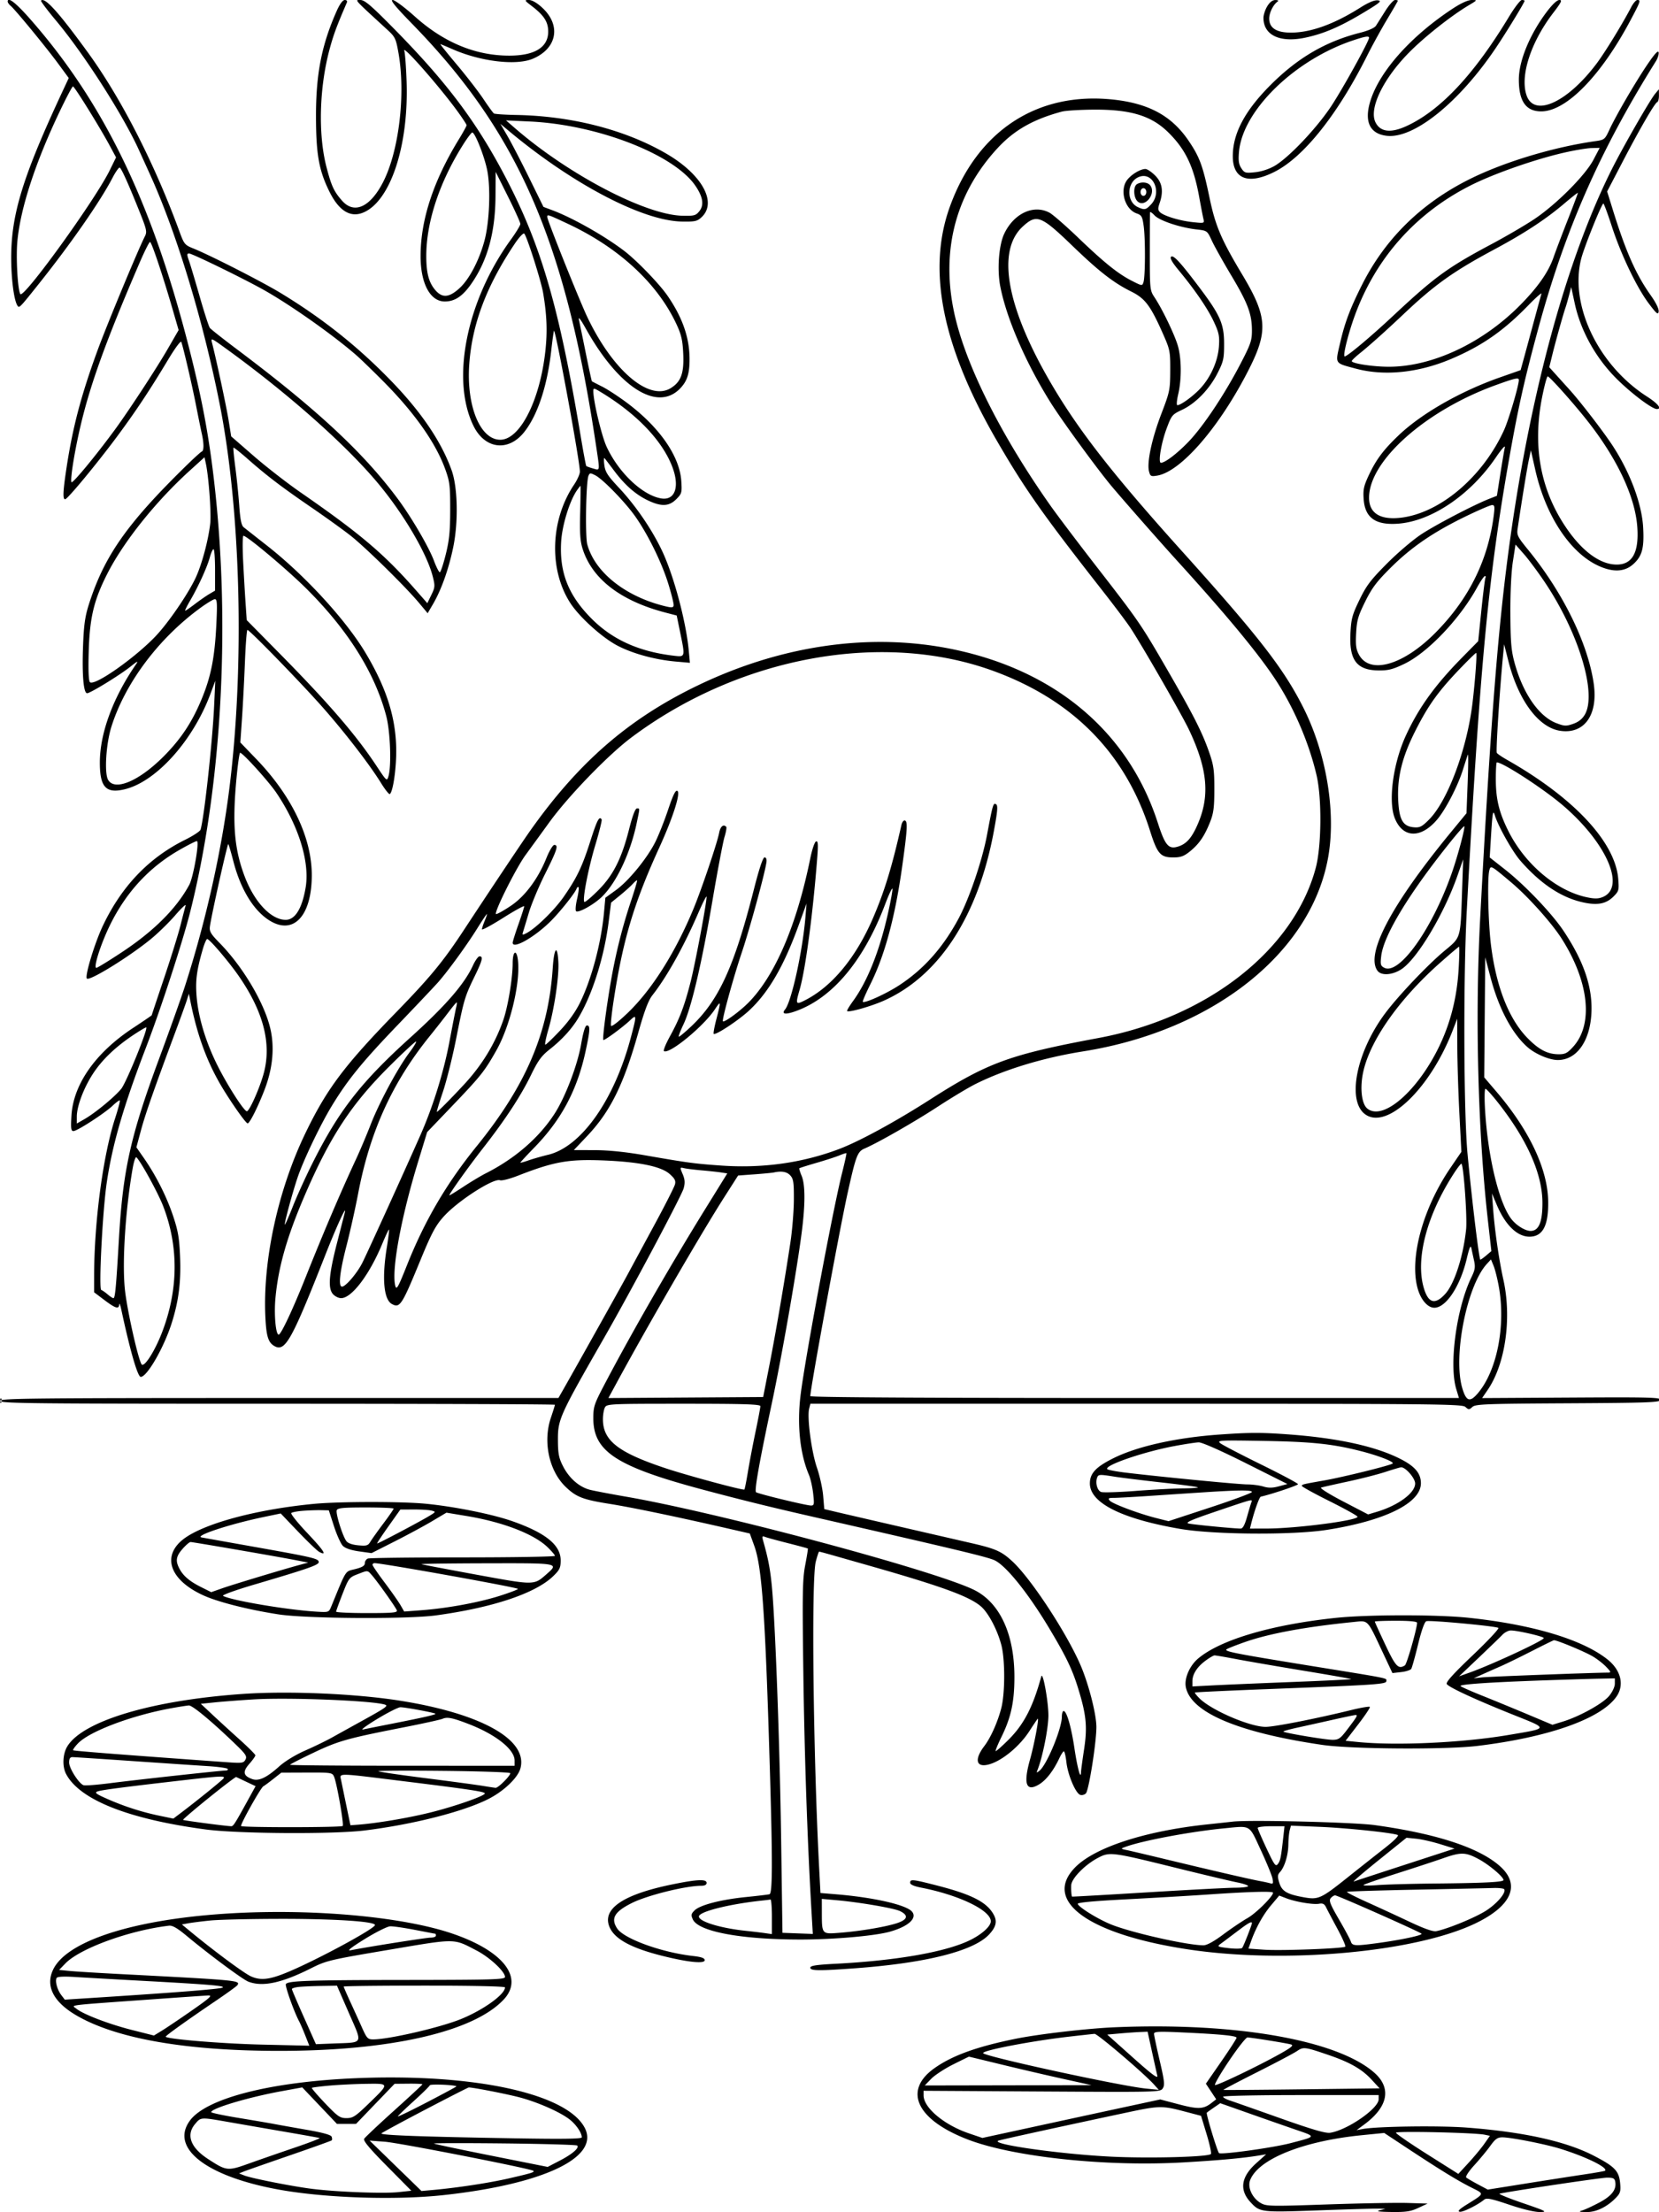 <svg xmlns="http://www.w3.org/2000/svg" viewBox="0 0 864 1152"><path fill-rule="evenodd" d="M4 .804c0 .523.701 1.533 1.557 2.244C7.911 5.001 23.938 24.49 30.244 33.066l5.563 7.566-3.005 6.434c-20.809 44.55-26.94 64.32-26.971 86.969-.015 10.933 1.408 22.116 3.18 24.983.995 1.61.977 1.627 11.067-11.02 16.759-21.008 32.09-43.044 38.434-55.245 1.643-3.161 3.356-5.626 3.807-5.478.887.293 4.683 8.743 10.658 23.725 3.361 8.425 3.644 9.783 2.507 12.005-3.495 6.828-19.946 46.464-24.775 59.69-8.598 23.548-12.945 40.139-16.197 61.805-1.732 11.542-1.884 15.5-.596 15.5 1.229 0 16.756-18.771 27.296-33 9.53-12.866 16.828-23.864 26.312-39.655 3.737-6.221 6.619-10.085 6.907-9.26 1.122 3.203 5.529 22.148 7.542 32.415 1.186 6.05 2.577 12.887 3.092 15.193 1.196 5.361 1.192 9.05-.01 9.474-.519.183-4.457 3.78-8.75 7.994-30.226 29.666-41.92 46.349-49.896 71.18-2.105 6.554-2.725 10.834-3.149 21.756-.591 15.193.23 24.903 2.104 24.903 1.666 0 17.103-9.476 22.636-13.896 3.695-2.952 4.193-3.148 2.782-1.099C58.798 363.411 52 381.901 52 397.094c0 12.835 3.18 16.262 12.92 13.925 16.487-3.955 35.732-25.439 44.807-50.019l2.4-6.5-.606 13c-.882 18.91-5.175 58.122-7.065 64.529-.248.842-3.87 3.222-8.049 5.29-18.903 9.353-33.091 24.191-42.869 44.833-4.252 8.975-9.477 26.243-8.298 27.422 1.402 1.401 21.74-11.13 33.178-20.442 3.805-3.097 9.596-8.744 12.869-12.547 3.274-3.803 5.696-6.053 5.382-5s-1.511 5.662-2.661 10.242c-1.149 4.58-4.995 16.955-8.545 27.5-3.551 10.545-6.457 19.264-6.459 19.376s-4.412 3.11-9.8 6.663c-19.491 12.851-31.055 29.345-31.998 45.638-.385 6.647-.21 7.996 1.037 7.996 1.953 0 16.324-9.316 20.492-13.284 1.779-1.693 3.425-2.885 3.657-2.648.232.238-.863 4.393-2.433 9.235-6.346 19.568-10.915 53.956-10.949 82.415l-.01 8.217 5.341 4.033c5.858 4.423 7.604 4.936 7.766 2.282.059-.962.541.275 1.071 2.75 4.588 21.419 8.513 35 10.114 35 3.3 0 12.066-15.227 16.119-28 3.661-11.535 4.923-21.594 4.363-34.75-.413-9.703-1.057-13.405-3.694-21.25-3.394-10.097-8.902-20.974-15.207-30.026l-3.849-5.526 2.422-8.974c2.258-8.371 6.633-20.865 18.024-51.474 2.558-6.875 5.156-14.075 5.772-16l1.121-3.5.916 4.5c3.736 18.361 9.087 32.467 17.411 45.901 5.234 8.449 11.449 17.103 12.273 17.091 1.06-.015 5.217-8.257 8.72-17.289 4.442-11.45 5.45-22.637 2.948-32.703-3.325-13.378-14.334-31.784-26.316-44-4.542-4.63-5.334-5.974-5.007-8.5.735-5.673 9.147-43.378 9.582-42.943.239.239 1.433 4.29 2.653 9.002 3.674 14.195 10.211 25.102 18.223 30.409 12.719 8.425 22.509-1.521 22.606-22.968.089-19.609-10.268-41.375-28.901-60.734l-8.307-8.631.864-12.567c.475-6.913 1.161-20.106 1.524-29.318.364-9.212.951-16.741 1.304-16.729 1.057.034 25.008 24.549 37.106 37.979 12.008 13.331 26.155 31.522 32.453 41.729 2.114 3.426 4.171 6.027 4.571 5.779 1.697-1.048 3.504-13.704 3.357-23.508-.248-16.483-5.092-31.725-15.811-49.741-10.31-17.33-31.647-40.593-51.532-56.182a3216 3216 0 0 1-12.097-9.514c-1.167-.936-1.787-3.948-2.301-11.173-.387-5.439-1.299-14.39-2.027-19.89s-1.175-10.169-.991-10.376 3.616 2.516 7.625 6.05c9.704 8.554 17.673 14.611 33.291 25.305 7.15 4.896 16.15 11.373 20 14.394 7.706 6.048 28.57 26.533 35.69 35.043l4.531 5.416 2.77-4.727c4.329-7.386 8.191-18.245 10.546-29.648 2.712-13.135 2.35-31.134-.804-39.979-5.263-14.763-15.569-30.076-31.05-46.136-17.523-18.177-36.044-32.934-58.183-46.357-9.674-5.865-36.638-19.615-45.253-23.076-4.525-1.818-4.875-2.243-7.313-8.909C80.54 85.254 63.164 51.274 45.83 27.408 30.531 6.344 23.315-1.648 21.36.307c-.269.269 3.284 5.001 7.896 10.516 14.561 17.415 34.819 49.06 43.134 67.385 1.321 2.91 3.835 8.442 5.587 12.292 13.952 30.665 27.763 76.134 36.448 120 10.996 55.533 13.025 136.158 5.033 200-4.117 32.896-12.325 69.457-23.123 103-1.947 6.05-8.042 23.15-13.543 38-14.781 39.901-18.787 57.862-20.849 93.5-1.481 25.58-1.983 31-2.87 31-.422 0-1.777-.876-3.012-1.947s-2.732-2.11-3.325-2.308c-1.397-.465.661-40.914 2.836-55.755 2.919-19.912 8.73-39.941 20.455-70.49 7.728-20.135 19.006-54.719 22.977-70.456 16.179-64.122 21.02-146.57 12.947-220.497-2.972-27.222-6.874-48.007-14.538-77.451C78.249 103.472 53.244 52.413 15.338 9.503 8.171 1.39 4-1.81 4 .804M175.334 5.75c-7.811 17.569-10.793 32.736-10.767 54.75.023 19.788 1.503 28.135 6.951 39.205 4.972 10.1 10.959 13.802 17.724 10.96 14.124-5.935 23.658-34.804 22.51-68.165-.265-7.7-.801-14.9-1.193-16-1.349-3.792 18.038 18.201 27.572 31.278 2.678 3.674 4.869 7.018 4.869 7.433s-1.794 3.685-3.987 7.268c-13.27 21.681-19.891 41.761-19.978 60.589-.067 14.436 4.942 23.936 12.616 23.928 5.365-.005 9.511-2.872 14.252-9.853 8.15-12.002 12.046-26.468 12.157-45.143l.075-12.5 6.432 12.88c3.538 7.083 6.433 13.486 6.433 14.228s-2.212 4.397-4.914 8.121c-23.099 31.826-31.344 72.828-19.509 97.018 5.953 12.167 18.179 13.662 26.44 3.232 6.987-8.822 11.986-23.911 14.076-42.481.653-5.803 1.302-10.427 1.441-10.275 1.224 1.332 13.466 68.038 13.466 73.375 0 1.266-1.338 4.285-2.974 6.708-12.412 18.391-13.28 44.156-2.076 61.616 4.695 7.317 16.541 18.05 24.569 22.262 7.99 4.192 19.562 7.358 30.383 8.313l7.401.654-.591-6.326c-1.41-15.091-7.722-38.784-13.773-51.696-5.241-11.184-13.808-23.755-22.516-33.041-6.003-6.401-7.206-8.272-7.691-11.959-.316-2.404-.248-3.979.15-3.5s2.694 3.493 5.102 6.698c5.537 7.37 11.145 12.263 17.516 15.283 6.96 3.3 10.919 3.125 14.691-.647 2.863-2.863 3.014-3.402 2.633-9.383-.822-12.919-11.159-27.901-28.009-40.599-4.43-3.338-10.363-7.228-13.185-8.645-2.821-1.417-5.241-2.671-5.377-2.787s-1.562-6.699-3.168-14.63c-1.607-7.93-3.219-15.769-3.582-17.419-.415-1.882.895-.205 3.514 4.5 17.17 30.835 37.395 43.658 49.254 31.227 3.65-3.825 4.87-7.69 4.846-15.34-.035-11.08-3.663-21.506-11.417-32.81-4.279-6.237-16.11-18.485-22.692-23.491-10.254-7.798-26.761-17.137-37.243-21.07l-4.735-1.776-7.437-15.12c-4.09-8.316-9.135-18.045-11.211-21.62l-3.774-6.5 3.946 3.306c33.376 27.959 70.086 47.23 90.613 47.568 6.82.112 7.951-.14 10.235-2.284 8.224-7.72.195-22.229-18.269-33.013-21.342-12.464-49.312-19.68-78.34-20.211-5.889-.107-11.09-.459-11.558-.781s-2.953-3.735-5.522-7.585-8.742-11.837-13.716-17.75c-4.975-5.913-8.865-10.75-8.645-10.75.219 0 2.972 1.138 6.117 2.529 14.732 6.515 33.318 8.753 42.031 5.06 12.636-5.355 14.854-17.399 4.895-26.579-2.752-2.536-5.306-4.01-6.95-4.01-2.465 0-2.38.169 1.634 3.25 6.269 4.811 8.421 8.189 8.421 13.218 0 8.145-6.953 12.474-20.09 12.51-17.653.048-34.23-6.808-49.41-20.435-5.225-4.69-10.4-8.538-11.5-8.551-1.443-.016 1.411 3.475 10.258 12.546 55.163 56.563 79.749 113.052 95.735 219.962 1.979 13.239 2.081 12.525-1.629 11.461-1.725-.495-3.311-1.075-3.526-1.29-.215-.214-1.486-6.963-2.825-14.996-11.153-66.896-20.412-99.07-38.61-134.175-15.259-29.436-30.895-50.338-58.908-78.75C193.232 2.82 189.923 0 187.689 0c-2.985 0-3.725-.817 14.107 15.556 3.97 3.645 4.404 4.551 5.715 11.944 3.854 21.726.213 51.718-8.229 67.782-6.698 12.748-14.912 16.321-21.16 9.205-4.227-4.815-5.526-7.622-8.093-17.487-4.393-16.884-3.773-41.206 1.557-61.125 2.061-7.699 3.64-11.978 9.089-24.625.308-.715-.173-1.25-1.123-1.25-1.06 0-2.588 2.082-4.218 5.75m484.655-2.5c-1.09 1.788-1.983 4.51-1.985 6.05-.012 8.993 8.517 13.078 21.61 10.348 9.627-2.008 18.15-5.646 30.258-12.919 8.859-5.32 9.985-6.276 7.718-6.548-1.779-.215-4.834 1.057-9.266 3.856-13.546 8.555-25.689 12.931-35.939 12.951-7.63.015-11.385-2.405-11.385-7.338 0-3.033 2.119-7.271 4.442-8.885.589-.409.054-.741-1.207-.75-1.491-.01-2.941 1.095-4.246 3.235m61.445 2.5a3608 3608 0 0 1-4.818 7.623c-.737 1.158-3.907 2.563-8.304 3.68-17.993 4.569-32.609 13.127-46.812 27.41-13.195 13.269-19.4 24.969-19.467 36.71-.07 12.061 7.989 15.184 21.605 8.372 15.235-7.622 32.895-29.723 48.334-60.489 2.695-5.371 7.405-13.939 10.464-19.039S728 .577 728 .372c0-.204-.661-.372-1.469-.372s-3.102 2.588-5.097 5.75m35.169-1.282c-21.522 14.136-37.798 32.259-42.761 47.614-3.573 11.054-.604 17.627 8.421 18.644 14.106 1.59 37.722-17.446 56.75-45.746C784.689 16.539 794 1.279 794 .417c0-.229-.645-.417-1.433-.417s-3.809 3.938-6.713 8.75c-18.043 29.898-35.539 48.609-53.095 56.782-8.304 3.866-13.764 3.293-16.354-1.716-3.677-7.111 3.905-22.851 17.695-36.734 8.089-8.143 21.769-18.937 30.9-24.38 4.486-2.675 4.491-2.683 1.453-2.693-1.938-.006-5.523 1.618-9.85 4.459m48.869 1.782c-8.798 11.703-14.477 25.515-14.466 35.182C791.018 52.757 794.708 58 802.668 58c13.01 0 31.095-18.469 46.514-47.5C854.385.703 854.622 0 852.727 0c-.7 0-2.151 1.687-3.225 3.75-4.576 8.787-13.757 23.742-18.123 29.518-15.234 20.158-32.337 27.896-36.331 16.439-3.533-10.134 2.151-27.714 13.929-43.081C813.181 1.141 813.721 0 812.113 0c-1.216 0-3.702 2.34-6.641 6.25M704.5 21.086c-30.439 10.244-57.291 36.485-59.231 57.884-.422 4.653-.157 6.552 1.202 8.627 1.627 2.482 2.109 2.623 7.184 2.099 3.284-.339 7.303-1.649 10.142-3.306 7.471-4.36 22.012-19.721 29.634-31.305C699.476 45.898 713 21.412 713 19.654c0-1.067-2.148-.705-8.5 1.432M858.012 33.5c-6.322 9.315-16.472 26.747-19.889 34.157-2.258 4.898-2.606 5.186-7 5.804-21.914 3.081-47.678 10.844-65.623 19.773-25.335 12.608-44.138 31.086-56.286 55.317-6.104 12.176-8.842 19.463-11.286 30.038-2.58 11.167-3.082 10.341 8.124 13.365 14.881 4.015 32.676 2.202 49.793-5.072 15.964-6.784 27.142-14.551 40.015-27.804 4.048-4.168 7.157-6.903 6.908-6.078s-2.154 7.8-4.235 15.5-4.418 16.307-5.193 19.126l-1.41 5.126-10.715 3.76c-20.637 7.243-40.987 18.881-52.873 30.239-7.894 7.543-11.681 12.611-15.466 20.7-2.658 5.68-3.047 7.504-2.682 12.56.697 9.626 6.168 13.529 17.806 12.702 17.449-1.24 37.735-14.949 51.029-34.487 3.031-4.453 5.016-6.667 4.687-5.226-.314 1.375-1.373 7.604-2.352 13.841l-1.781 11.342-4.041 1.595c-7.972 3.145-27.191 13.158-35.042 18.256-4.476 2.906-12.458 9.677-18.121 15.372-8.571 8.62-10.773 11.526-14.381 18.98-3.775 7.8-4.309 9.785-4.696 17.457-.699 13.868 3.247 19.126 14.47 19.284 5.162.073 7.496-.509 13.485-3.363 12.199-5.813 28.956-23.37 37.974-39.788 1.798-3.274 3.633-5.958 4.078-5.964s.593.337.329.764c-.264.428-1.227 8.057-2.141 16.954l-1.661 16.177-8.173 8.296c-14.176 14.39-22.68 26.139-29.385 40.599-6.814 14.694-9.472 34.702-5.783 43.533 4.236 10.136 13.462 10.375 21.859.564 4.443-5.19 10.77-17.352 13.473-25.899 1.131-3.575 2.3-7.175 2.597-8s.265 5.7-.072 14.5l-.613 16-8.263 10.053c-30.85 37.528-44.463 63.244-38.092 71.957 1.964 2.687 7.797 2.298 12.533-.836 8.21-5.433 22.132-28.71 29.125-48.697l2.967-8.477-.539 15.5c-.919 26.481-.433 24.813-9.418 32.334-8.713 7.294-23.754 23.142-30.526 32.166-15.23 20.294-20.282 45.954-10.409 52.869 11.405 7.989 33.83-13.642 45.471-43.862l2.314-6.007.049 14.603c.027 8.032.515 23.628 1.086 34.658l1.036 20.054-5.69 8.343c-14.491 21.247-21.552 47.428-17.008 63.06 1.678 5.771 5.209 9.782 8.612 9.782 6.087 0 13.463-11.141 16.869-25.48 1.413-5.951 2.04-7.375 2.428-5.52.288 1.375.919 4.3 1.402 6.5.721 3.279.483 4.811-1.319 8.5-7.805 15.975-11.834 45.486-7.965 58.341l1.402 4.659H590.902C482.076 728 422 727.654 422 727.027c0-3.878 15.244-86.834 19.423-105.697 4.309-19.452 5.147-21.658 8.827-23.235 6.93-2.97 25.832-13.776 38.14-21.804 7.089-4.624 15.864-9.899 19.5-11.724 15.157-7.606 35.46-13.777 56.11-17.054 68.37-10.85 119.839-52.089 127.941-102.513 3.724-23.18-1.35-52.872-13.022-76.203-10.186-20.36-23.129-37.081-62.926-81.292-37.48-41.638-55.463-64.845-70.132-90.505-21.917-38.339-26.662-66.633-13.247-78.998 7.23-6.664 9.5-5.792 25.792 9.907 14.053 13.542 21.445 19.293 30.745 23.918 7.274 3.617 10.062 7.353 16.68 22.354 3.48 7.891 3.667 8.859 3.626 18.819-.041 10.023-.253 11.046-4.646 22.516-4.908 12.815-7.583 25.271-6.421 29.9.651 2.595 1.003 2.782 4.246 2.256 12.396-2.012 32.632-25.445 47.778-55.328 10.1-19.926 9.561-27.629-3.453-49.344-10.979-18.32-13.983-25.369-17.031-39.973-3.499-16.754-5.151-21.25-10.947-29.782-8.663-12.753-20.405-19.242-38.566-21.314-39.937-4.555-71.476 15.998-85.807 55.918-11.887 33.112-3.793 72.918 24.838 122.151 14.589 25.086 23.614 37.875 55.048 78 5.817 7.425 12.145 15.842 14.063 18.705 5.75 8.581 26.916 45.378 30.693 53.361 9.804 20.719 10.992 34.726 4.226 49.803-3.067 6.835-5.819 9.795-10.3 11.08-4.645 1.332-6.461-.886-10.192-12.449-15.221-47.171-53.133-79.295-106.676-90.388-42.628-8.831-89.088-2.257-132.854 18.801-36.045 17.342-62.249 40.099-87.612 76.087-4.196 5.953-19.693 29.159-34.393 51.5-10.737 16.319-17.429 24.43-35.323 42.82-26.872 27.615-35.98 39.769-47.131 62.893-14.225 29.5-22.206 66.242-20.787 95.704.487 10.115 1.526 13.336 4.88 15.131 5.478 2.932 8.914-3.275 26.399-47.692 5.837-14.829 11.288-26.663 10.067-21.856-.28 1.1-2.125 8.3-4.101 16-4.205 16.392-4.738 23.424-2.004 26.446 1.022 1.129 2.913 2.054 4.201 2.054 5.517 0 14.736-12.168 21.418-28.27 1.773-4.273 3.364-7.63 3.535-7.458s-.343 4.342-1.143 9.269c-2.613 16.098-1.616 27.236 2.643 29.515 4.184 2.24 5.139.766 14.938-23.056 5.805-14.114 7.939-18.058 12.364-22.85 7.508-8.131 25.758-19.791 29.019-18.54.893.343 5.1-.734 9.349-2.393 18.578-7.255 26.173-8.628 43.967-7.949 18.764.717 30.424 3.061 34.939 7.025 2.739 2.405 3.328 3.536 2.844 5.464-.336 1.337-5.153 10.826-10.706 21.087A30544 30544 0 0 0 326.678 664c-3.497 6.485-26.362 47.357-33.427 59.75l-2.422 4.25H145.415C16.824 728 0 728.174 0 729.5s16.722 1.5 144.5 1.5c79.475 0 144.5.239 144.5.532 0 .292-.947 3.329-2.105 6.75-4.214 12.449-.991 27.599 7.649 35.95 5.496 5.313 9.065 6.702 22.802 8.879 11.451 1.814 33.934 6.486 61.154 12.708l12 2.743 2.338 6.469c4.034 11.165 5.717 35.576 8.166 118.469 1.368 46.273 1.302 62.476-.254 62.915-.687.194-6.202.853-12.255 1.464-13.135 1.327-23.966 4.147-26.797 6.978-1.768 1.768-1.891 2.424-.876 4.653 2.892 6.346 25.074 10.49 56.158 10.49 17.249 0 38.666-1.887 46.52-4.098 9.521-2.68 14.308-7.018 11.492-10.412-2.945-3.548-19.87-7.417-39.596-9.051l-8.104-.672-.639-12.133c-3.144-59.687-4.173-151.168-1.803-160.384.742-2.887 1.535-5.25 1.762-5.25s3.445.865 7.151 1.923c3.705 1.057 11.687 3.33 17.737 5.051 38.612 10.981 53.079 16.225 59.303 21.496 3.9 3.302 8.622 12.226 10.708 20.233 1.974 7.579 1.943 25.128-.058 32.837-1.891 7.285-5.49 15.329-8.813 19.695-5.709 7.503-4.089 11.819 3.47 9.243 6.621-2.256 15.095-9.448 19.918-16.905 2.338-3.615 4.338-6.573 4.446-6.573.696 0-1.877 13.54-4.026 21.184-3.65 12.983-2.052 17.207 4.888 12.918 3.574-2.21 7.354-7.121 10.276-13.352.967-2.062 2.067-3.75 2.444-3.75s.978 2.587 1.336 5.75c.74 6.533 4.732 15.977 7.147 16.903.889.341 2.233-.004 2.986-.766 1.523-1.541 5.461-26.391 5.47-34.509.007-6.706-4.044-22.496-8.291-32.32-7.307-16.901-25.788-45.036-35.443-53.957-5.751-5.313-8.693-6.615-21.714-9.604-29.925-6.87-63.859-14.702-69.658-16.077l-6.611-1.567-.582-6.935c-.319-3.814-1.78-10.408-3.245-14.653-2.817-8.162-5.202-26.138-4.067-30.659l.654-2.606H591.69c156.46 0 169.795.129 171.481 1.655 1.698 1.536 1.959 1.537 3.647.01 1.625-1.471 6.897-1.673 49.736-1.905 41.661-.226 47.957-.456 48.208-1.76.254-1.319-5.329-1.467-46.298-1.23l-46.587.269 2.914-4.269c9.199-13.477 12.603-37.296 8.185-57.27-2.327-10.519-4.527-25.689-5.366-37l-.594-8 2.48 5.889c4.429 10.522 10.663 16.599 17.031 16.607 6.938.009 9.966-5.735 9.752-18.496-.281-16.778-9.793-36.905-26.937-56.998l-6.371-7.466.265-31.268.264-31.268 2.769 10.5c4.25 16.115 11.153 29.142 19.223 36.274 4.085 3.61 11.417 6.726 15.827 6.726 9.738 0 16.709-9.704 17.477-24.327.704-13.427-3.901-27.038-14.531-42.949-6.072-9.089-19.983-23.687-30.363-31.863l-8.068-6.355.701-11.503c.729-11.965 1.036-13.57 1.983-10.396 1.653 5.534 9.11 18.792 13.247 23.553 10.08 11.6 20.611 18.778 31.482 21.461 8.228 2.03 13.031 1.255 17.036-2.75 2.815-2.816 2.954-3.329 2.484-9.189-1.54-19.184-23.126-42.288-57.965-62.042-2.584-1.465-4.96-3.087-5.28-3.604-.523-.846 1.439-31.736 3.146-49.536l.672-7 2.194 8.66c5.195 20.508 15.717 34.705 26.974 36.393 12.565 1.885 19.809-8.216 17.511-24.417-2.98-21.015-15.976-47.544-34.245-69.91-5.44-6.66-5.895-7.588-5.389-11 2.177-14.687 4.921-31.522 5.822-35.726l1.073-5 2.268 10.099c5.35 23.82 17.979 43.082 32.757 49.963 7.545 3.513 13.636 3.307 18.099-.612 4.793-4.208 5.956-8.426 5.337-19.354-.687-12.137-6.609-28.121-15.568-42.015-4.641-7.199-16.924-23.194-22.835-29.735l-8.112-8.98-2.378-2.634 1.688-6.866c1.646-6.697 5.758-21.366 6.829-24.366.295-.825 1.071-3.525 1.725-6l1.189-4.5 1.836 8.5c2.886 13.365 9.989 26.68 19.862 37.232 7.373 7.88 20.121 17.768 22.907 17.768 2.809 0 .56-2.846-5.137-6.5-25.514-16.367-40.497-47.845-34.228-71.912 1.622-6.227 10.623-28.573 11.514-28.582.292-.003 2.252 5.281 4.354 11.744 4.837 14.872 12.97 31.87 19.247 40.23 4.09 5.446 4.916 6.127 5.183 4.272.196-1.371-1.37-4.583-4.134-8.479-7.706-10.864-13.01-22.838-19.781-44.666l-2.915-9.394 7.869-15.106c9.114-17.497 16.922-30.962 18.231-31.44.502-.184.898-1.759.88-3.5l-.034-3.167-1.927 2.313c-2.775 3.328-16.901 27.958-22.763 39.687-23.075 46.169-41.816 114.334-52.653 191.5-6.307 44.912-10.14 93.209-15.716 198-2.73 51.322-1.2 111.402 4.012 157.5l1.809 16-2.597 2.214c-1.429 1.218-2.842 2.23-3.141 2.25-.642.043-4.309-30.199-6.665-54.964-2.031-21.35-2.249-92.231-.39-127 6.629-123.987 10.945-170.889 21.165-230 5.219-30.186 8.479-44.985 16.084-73 13.922-51.292 32.064-92.521 61.177-139.031 1.005-1.607 1.667-3.719 1.471-4.695-.247-1.228-2.029.689-5.787 6.226M31.024 58.189c-12.615 26.48-20.329 50.116-21.968 67.312-.8 8.397.139 25.387 1.527 27.634 1.645 2.661 38.974-48.995 46.539-64.401l3.323-6.765-3.359-6.235C51.95 66.201 38.786 45 38.002 45c-.382 0-3.523 5.935-6.978 13.189M553 58.121c-14.828 3.987-24.778 9.631-33.406 18.951-22.8 24.627-30.317 55.89-21.653 90.055 6.668 26.292 24.519 61.252 49.059 96.073 3.575 5.073 14.546 19.591 24.381 32.262 21.731 27.999 22.872 29.664 36.627 53.463 13.496 23.348 18.043 32.298 21.637 42.588 2.433 6.965 2.788 9.458 2.777 19.487-.01 9.545-.393 12.461-2.254 17.157-2.882 7.273-5.727 11.4-10.511 15.25-3.099 2.494-4.772 3.093-8.645 3.093-6.663 0-8.281-1.855-12.072-13.834-12.746-40.282-40.061-68.138-81.685-83.303-57.868-21.082-132.363-7.357-188.504 34.731-12.047 9.032-32.858 30.562-42.751 44.229a4815 4815 0 0 1-12.324 16.96C268.668 452.117 256.783 476 258.391 476c.678 0 4.111-1.928 7.629-4.285 7.404-4.961 14.2-14.082 18.56-24.913 1.506-3.741 3.341-6.802 4.079-6.802 2.308 0 1.523 2.488-4.725 14.969-3.336 6.665-7.169 15.811-8.517 20.325a1341 1341 0 0 1-3.029 10.042c-.515 1.638-.325 1.704 1.767.611 4.984-2.603 14.73-12.143 19.546-19.133 6.895-10.006 9.443-15.361 13.83-29.064 3.476-10.858 4.598-12.982 5.809-11 .253.413-1.228 6.375-3.29 13.25-3.739 12.468-6.836 28.547-5.715 29.668.325.325 3.551-2.369 7.169-5.987 7.881-7.881 12.245-16.545 16.198-32.156 1.693-6.685 3.146-10.525 3.982-10.525 1.607 0 1.617-.564-.137 7.778-3.293 15.653-10.644 31.123-18.23 38.366-4.15 3.961-11.858 8.258-13.26 7.391-.482-.298-.276-3.118.459-6.28.734-3.156 1.081-5.967.772-6.247-.309-.279-.766.064-1.015.763-.863 2.417-9.141 12.746-13.948 17.403C277.831 488.402 267 494.425 267 490.92c0-.594 1.35-4.905 3-9.58s3-8.902 3-9.393-4.95 2.232-11 6.053-11 6.494-11 5.941.652-2.566 1.449-4.473 1.293-3.468 1.103-3.468-2.465 3.401-5.056 7.558c-5.423 8.702-15.185 22.122-20.325 27.942-1.942 2.2-11.4 12.196-21.016 22.214-18.453 19.223-26.041 28.532-34.276 42.055-5.955 9.778-14.73 28.092-17.839 37.231-2.681 7.881-7.116 24.257-6.686 24.687.17.17 2.039-4.077 4.153-9.439 2.114-5.361 6.657-15.373 10.095-22.248 13.85-27.694 25.333-42.431 51.405-65.975 18.112-16.354 27.866-27.606 32.285-37.237 1.208-2.633 2.761-4.788 3.452-4.788 2.018 0 1.498 2.098-2.611 10.548-5.087 10.459-5.527 11.948-9.592 32.452-1.909 9.625-5.032 22.112-6.94 27.75S227.316 579 227.54 579c.477 0 6.847-6.418 13.991-14.094 9.49-10.199 16.369-21.496 20.642-33.902 2.389-6.937 4.818-21.709 4.823-29.337.005-7.055 2.311-7.533 2.843-.589.927 12.11-4.397 33.64-11.369 45.974-6.21 10.988-8.05 13.283-23.99 29.927l-12.02 12.552-4.729 15.484c-8.936 29.261-13.967 56.716-11.846 64.646.607 2.271 1.462.748 6.04-10.758 9.25-23.247 20.567-42.559 36.381-62.083 25.709-31.739 37.311-58.96 39.562-92.82.714-10.738 2.467-12.414 2.935-2.807.366 7.5-2.162 24.367-5.249 35.024-1.24 4.281-1.929 7.783-1.531 7.783.397 0 3.817-3.275 7.6-7.278 4.508-4.771 8.133-9.851 10.522-14.75 6.03-12.36 10.975-31.039 12.435-46.972l.687-7.5 5.531-4c6.575-4.755 16.087-16.355 20.402-24.88 1.704-3.366 4.718-10.942 6.699-16.836 2.668-7.94 3.934-10.509 4.888-9.918 1.778 1.102-2.352 14.004-9.486 29.63-13.267 29.062-18.939 48.158-23.815 80.18-.936 6.148-1.512 11.745-1.281 12.44.249.747 3.751-1.919 8.575-6.528 12.662-12.097 25.025-31.666 34.487-54.588 4.2-10.174 12.306-34.208 13.269-39.339.617-3.291 2.181-4.611 3.684-3.108.304.304-.097 2.666-.89 5.25-.794 2.583-3.625 17.522-6.291 33.197-5.551 32.637-10.975 55.793-15.094 64.442-1.568 3.292-2.669 6.167-2.447 6.389s3.193-2.236 6.603-5.463c14.266-13.504 22.264-30.982 32.429-70.868 2.858-11.213 4.782-17 5.652-17 .831 0 1.191.924.975 2.5-.788 5.752-8.636 34.48-12.839 47-4.416 13.153-10.454 35.176-9.822 35.822.736.752 8.968-5.286 13.456-9.869 13.792-14.086 24.995-40.288 32.024-74.902.961-4.73 2.289-8.639 3.018-8.882 1.038-.346 1.164 1.37.622 8.448-2.226 29.064-6.127 58.291-9.183 68.815-2.207 7.597-2.041 7.918 2.817 5.448 14.102-7.168 26.567-22.249 35.442-42.88 5.952-13.836 9.885-26.724 14.747-48.321.357-1.588 1.165-2.641 1.848-2.409 1.503.51 1.257 4.672-1.406 23.73-3.698 26.469-9.046 46.334-16.526 61.386-2.429 4.887-4.237 9.066-4.017 9.285.931.932 12.135-4.147 18.922-8.578 12.748-8.322 22.732-19.508 30.86-34.578 5.6-10.382 12.364-30.197 14.891-43.624 3.05-16.206 3.279-16.98 4.76-16.048 1.007.635.754 3.583-1.223 14.229-8.15 43.894-28.399 75.074-57.123 87.961-6.663 2.99-18.399 6.327-19.252 5.474-.227-.227 1.162-2.572 3.086-5.21 7.512-10.303 13.803-26.102 18.203-45.723 1.452-6.473 2.488-12.224 2.302-12.781s-1.843 2.975-3.685 7.847c-11.189 29.615-27.475 49.092-46.779 55.947-5.33 1.893-7.472 1.53-5.437-.922 3.334-4.017 9.135-30.359 10.608-48.165l.578-7-4.371 12c-7.615 20.901-15.547 34.46-25.609 43.776-5.595 5.18-17.472 12.988-18.378 12.082-.255-.256.377-3.703 1.405-7.661 2.453-9.442 2.389-9.895-.728-5.179-5.883 8.899-23.761 23.593-26.584 21.849-.462-.286.937-3.748 3.108-7.693 5.024-9.13 7.516-15.68 10.717-28.174 2.42-9.45 8.408-41.265 8.374-44.5-.009-.825-1.967 3-4.351 8.5-7.588 17.503-16.309 33.133-23.84 42.73-2.123 2.704-4.127 7.986-7.291 19.211-7.738 27.454-14.626 41.384-26.826 54.251l-6.825 7.198 10.866.03c7.091.019 16.062.934 25.825 2.635 22.868 3.984 25.972 4.402 39.959 5.393 21.573 1.527 42.231-1.347 61.317-8.531 10.586-3.985 29.277-14.145 47.58-25.865 30.009-19.216 41.484-23.403 87.757-32.031 56.611-10.554 101.635-45.803 113.071-88.521 3.026-11.305 3.252-36.228.438-48.292-4.126-17.687-12.422-36.627-22.617-51.641-9.214-13.568-25.28-32.883-49.545-59.567-9.036-9.936-27.949-31.431-34.342-39.029-7.482-8.892-26.246-34.605-32.089-43.971-12.924-20.718-22.866-43.669-26.116-60.292-1.721-8.8-.786-21.47 2.026-27.446 5.013-10.657 15.399-15.474 23.648-10.97 1.72.939 8.47 6.83 15 13.09 13.655 13.091 20.733 18.757 28.059 22.464 5.136 2.598 5.194 2.604 5.843.559.942-2.966 1.016-22.391.112-29.079-.686-5.076-1.074-5.781-3.683-6.69-6.22-2.169-9.021-12.245-4.871-17.521 2.28-2.899 6.858-5.615 9.462-5.615.908 0 3.18 1.53 5.05 3.4 3.739 3.739 4.45 8.29 2.272 14.537-.896 2.571-.845 3.507.25 4.557 2.061 1.976 10.327 4.479 17.142 5.191 5.988.626 6.028.613 5.46-1.777-.315-1.324-1.305-6.458-2.2-11.408-2.876-15.905-7.174-24.832-16.225-33.703-8.738-8.565-19.58-11.839-38.759-11.707-7.172.05-14.615.514-16.54 1.031m-284.667 8.734c27.896 24.144 67.84 45.027 86.999 45.482 6.163.147 7.029-.08 8.844-2.314 2.621-3.227 1.952-7.524-2.087-13.394-11.217-16.303-51.006-31.722-86.08-33.358l-12.491-.583zm-27.12 8.426c-12.338 19.535-19.221 40.349-19.207 58.079.006 8.764 1.288 13.648 4.621 17.609 3.661 4.351 7.285 4.075 12.759-.971 5.012-4.619 10.101-14.293 12.875-24.473 2.696-9.894 3.369-27.974 1.388-37.284C252.068 80.814 247.343 69 245.953 69c-.426 0-2.559 2.826-4.74 6.281m573.287 4.23c-15.117 3.462-36.283 10.862-48.294 16.886-28.612 14.349-49.495 37.681-60.507 67.603-3.356 9.117-6.306 20.726-5.478 21.554.681.682 13.012-9.596 25.39-21.163 21.678-20.256 28.327-25.096 51.276-37.318 7.363-3.921 17.263-9.703 22-12.85 11.457-7.609 26.67-22.836 30.946-30.973l3.284-6.25-4.308.111c-2.37.061-8.809 1.141-14.309 2.4M593.32 92.077c-6.527 2.415-6.968 12.94-.663 15.813 3.469 1.58 4.142 1.43 6.891-1.536 5.724-6.176 1.02-16.958-6.228-14.277m-1.237 3.85c-1.954 1.237-1.78 6.805.277 8.861 3.804 3.804 10.079-4.145 6.59-8.348-1.341-1.616-4.725-1.869-6.867-.513M594 100c0 1.111.667 2 1.5 2s1.5-.889 1.5-2-.667-2-1.5-2-1.5.889-1.5 2m220.5 6.136c-9.679 8.204-20.638 15.376-36.5 23.884-21.199 11.372-30.804 18.226-47 33.541-9.276 8.771-17.832 16.433-22.75 20.371-2.337 1.871-4.25 3.715-4.25 4.097 0 1.266 11.209 2.971 19.417 2.954 22.651-.049 48.832-12.378 68.367-32.194 9.111-9.243 14.6-17.083 17.232-24.612 1.283-3.673 4.717-12.727 7.63-20.122s5.197-13.537 5.076-13.649-3.372 2.466-7.222 5.73m-215.587 4.468c-.048.493-.089 9.812-.091 20.709-.004 19.463.041 19.881 2.496 23.591 4.011 6.061 10.326 19.158 12.071 25.035 1.957 6.589 2.055 17.541.227 25.311-.745 3.162-.954 5.75-.465 5.75 1.867 0 8.521-4.894 12.219-8.988 5.367-5.941 8.951-14.18 9.448-21.72.353-5.356-.018-7.122-2.702-12.857-3.212-6.865-9.865-16.579-18.366-26.818-3.224-3.882-4.548-6.219-3.894-6.873 1.19-1.19 4.742 2.644 14.762 15.938 10.88 14.432 12.882 18.997 12.882 29.37 0 7.754-.319 9.181-3.417 15.284-4.24 8.354-11.342 15.695-18.426 19.046-5.208 2.464-5.5 2.818-8.115 9.837-2.804 7.525-4.496 17.784-2.932 17.777 2.125-.009 8.36-4.748 14.224-10.811 7.639-7.899 18.725-24.471 27.044-40.428 5.452-10.456 6.122-12.38 6.122-17.568 0-8.629-2.112-14.276-10.728-28.692-4.275-7.152-8.85-15.34-10.168-18.196-2.393-5.189-2.4-5.194-8-5.828-8.517-.963-19.303-4.585-21.854-7.337-1.237-1.335-2.289-2.025-2.337-1.532M285 112.976c0 1.682 16.918 43.893 21.025 52.457 13.277 27.687 32.081 43.609 43.309 36.67 5.364-3.315 6.974-7.787 6.485-18.015-.337-7.04-.991-9.859-3.565-15.36-9.973-21.311-30.057-39.828-56.703-52.28-10.363-4.843-10.551-4.905-10.551-3.472m-16.732 13.677c-14.912 22.138-22.489 42.236-23.904 63.398-1.441 21.557 5.778 38.949 16.168 38.949 10.262 0 20.653-20.418 23.484-46.145 1.128-10.252.801-18.785-1.164-30.355-1.076-6.329-8.424-29.404-9.824-30.847-.452-.466-2.594 1.784-4.76 5M72.736 136.75c-17.272 40.079-25.542 62.86-30.654 84.439-3.149 13.296-5.541 27.934-4.885 29.901.371 1.114 12.424-13.426 22.479-27.119 7.23-9.845 21.882-32.217 27.689-42.278l5.66-9.808-3.097-10.692C84.775 143.407 78.941 126 78.132 126c-.42 0-2.848 4.838-5.396 10.75m25.675-1c.728 2.063 3.253 10.5 5.612 18.75s4.729 15.569 5.268 16.265 6.881 5.7 14.094 11.118c41.538 31.206 65.55 53.492 83.461 77.462 7.257 9.713 16.404 25.303 19.144 32.628 1.24 3.315 2.611 6.027 3.049 6.027s1.831-4.163 3.097-9.25c1.846-7.414 2.307-12.028 2.322-23.25.018-12.728-.225-14.673-2.673-21.406-4.935-13.571-16.03-29.269-32.177-45.525-5.559-5.597-11.908-11.74-14.108-13.651-12.561-10.908-35.115-26.752-49-34.422C125.268 144.291 100.004 132 98.483 132c-1.18 0-1.191.577-.072 3.75m12.042 42.89c2.423 9.558 7.462 33.123 8.603 40.233l1.344 8.372 11.674 10.157c6.421 5.586 17.468 14.168 24.55 19.072 30.992 21.459 43.412 31.99 59.949 50.832l5.974 6.807 2.091-4.307c1.944-4.001 1.994-4.686.717-9.673-3.17-12.382-15.819-33.631-29.714-49.918-17.129-20.077-46.942-46.313-78.527-69.105-7.243-5.227-7.372-5.275-6.661-2.47m692.686 28.11c-5.041 25.314-.983 47.886 12.134 67.497 8.508 12.719 18.02 19.753 26.714 19.753 8.123 0 11.616-6.324 10.722-19.412-1.088-15.939-10.625-36.114-26.512-56.088-7.423-9.333-19.222-22.5-20.163-22.5-.414 0-1.717 4.838-2.895 10.75M779 200.54c-36.563 13.241-66 39.397-66 58.644 0 7.928 5.571 11.564 16.04 10.47 20.549-2.148 43.058-21.089 54.241-45.643 2.477-5.437 7.719-23.19 7.719-26.139 0-1.405-1.947-.972-12 2.668m-470 3.13c0 5.308 4.357 23.496 6.962 29.062 6.284 13.428 18.475 25.011 28.194 26.787 7.332 1.34 9.979-5.879 5.997-16.358-5.227-13.757-18.656-27.783-37.403-39.067-3.483-2.096-3.75-2.126-3.75-.424M98.638 245.248c-17.546 15.927-34.274 36.859-42.712 53.445-7.055 13.869-9.213 22.891-9.722 40.646-.277 9.654-.057 15.208.631 15.896 2.353 2.353 24.922-13.678 35.166-24.979 6.764-7.461 16.525-21.934 20.077-29.767 3.146-6.94 6.398-19.126 7.395-27.714.625-5.384-.755-24.423-2.281-31.469l-.692-3.194zm207.838 2.527c-1.286 3.09-1.779 31.466-.62 35.725 3.871 14.222 19.289 26.707 39.388 31.895 4.461 1.151 5.305 1.147 5.581-.028.179-.761-1.088-5.933-2.815-11.492-3.488-11.226-10.789-26.015-17.423-35.293-5.312-7.428-16.632-19.037-20.528-21.052-2.602-1.345-2.93-1.323-3.583.245m-5.941 7.475c-3.854 5.493-7.785 18.231-8.292 26.869-.938 15.98 3.737 27.839 15.75 39.95 10.905 10.995 24.638 17.218 42.757 19.375 6.222.741 6.164.95 3.415-12.429l-1.744-8.484-5.96-1.559c-23.051-6.028-37.825-17.31-42.909-32.766-1.405-4.269-1.675-7.993-1.397-19.25.19-7.677.258-13.957.152-13.957-.107.001-.904 1.013-1.772 2.251m462.806 13.659c-16.767 8.136-28.237 15.967-38.923 26.575-7.441 7.386-9.866 10.598-13.416 17.77-3.736 7.548-4.389 9.823-4.735 16.5-.327 6.287-.04 8.405 1.522 11.246 5.715 10.392 23.042 5.393 39.748-11.467 17.197-17.358 27.191-37.247 30.291-60.283.725-5.392.623-6.249-.744-6.245-.871.002-7.055 2.659-13.743 5.904M126.603 291.75c.349 7.012.919 16.899 1.266 21.971l.631 9.22 16.55 16.78c26.271 26.635 40.297 42.893 51.114 59.248 5.189 7.846 5.342 7.978 6.142 5.289 1.628-5.476.967-23.355-1.163-31.433-5.883-22.319-19.816-44.583-41.336-66.055-9.969-9.948-31.166-27.77-33.027-27.77-.447 0-.526 5.738-.177 12.75m661.281.783c-.833 5.4-1.346 16.128-1.289 26.967.078 14.931.45 19.302 2.18 25.636 4.354 15.945 12.677 27.962 21.773 31.435 4.207 1.607 5.095 1.644 8.769.359 2.765-.967 4.726-2.527 6.058-4.818 6.396-10.999-3.248-42.782-20.969-69.112-3.517-5.225-8.362-11.735-10.766-14.467l-4.372-4.968zm-678.615-2.283c-1.362 5.048-5.981 15.194-10.245 22.5-1.686 2.887-2.834 5.25-2.553 5.25s2.546-1.553 5.032-3.45c2.485-1.898 5.864-4.245 7.508-5.216l2.989-1.765v-10.785c0-5.931-.357-10.784-.793-10.784s-1.308 1.913-1.938 4.25m-5.41 26.68c-21.611 15.945-38.768 38.978-45.863 61.57-2.752 8.764-3.712 23.878-1.747 27.5 3.329 6.135 15.965.895 28.807-11.945 9.484-9.483 15.47-18.675 20.636-31.687 4.336-10.921 6.173-20.702 6.973-37.118.537-11.023.409-13.247-.76-13.235-.773.008-4.393 2.22-8.046 4.915m657.904 29.82c-12.424 12.815-17.662 20.006-24.676 33.877-6.75 13.35-9.387 23.799-8.933 35.399.421 10.742 2.38 14.289 8.163 14.782 3.126.267 4.202-.277 7.908-4 9.772-9.815 19.843-36.894 22.68-60.975 1.406-11.945 2.41-25.833 1.867-25.833-.256 0-3.41 3.038-7.009 6.75m-638.55 58c-2.297 24.115-1.236 37.218 4.177 51.569 5.074 13.45 13.785 22.681 21.405 22.681 4.88 0 8.498-5.838 10.365-16.725 2.267-13.224-3.546-32.099-15.214-49.398C139.929 406.923 126.42 392 125.045 392c-.339 0-1.163 5.738-1.832 12.75m655.799 1c.014 10.308 1.658 17.173 6.405 26.75 8.641 17.432 25.158 31.419 41.036 34.749 4.04.848 5.978.815 8.281-.139 12.187-5.048 1.795-28.596-21.214-48.073C803.366 410.442 782.639 397 779.54 397c-.297 0-.535 3.938-.528 8.75m-24.645 33.932c-21 26.33-33.776 47.533-35.032 58.135-.518 4.374-.333 5.114 1.529 6.11 7.789 4.169 25.257-20.438 35.441-49.927 3.064-8.873 6.853-23.175 6.289-23.739-.218-.219-3.921 4.021-8.227 9.421M93.18 442.75c-15.526 8.952-27.439 21.854-35.781 38.75-4.832 9.789-8.916 22.5-7.227 22.5.566 0 6.722-3.779 13.679-8.397 16.464-10.931 28.231-22.746 34.741-34.885 2.12-3.952 5.373-22.718 3.939-22.718-.612 0-4.82 2.137-9.351 4.75m682.447 10.511c-1.092 4.074-.588 27.051.85 38.739 2.664 21.659 9.278 38.562 18.975 48.494 6.018 6.165 10.532 8.506 16.4 8.506 3.289 0 4.485-.63 7.475-3.94 10.615-11.75 8.226-33.925-6.072-56.345-5.255-8.241-17.549-21.925-26.325-29.3-10.551-8.868-10.572-8.88-11.303-6.154m-446.139 7.071c-1.093 1.204-4.071 3.882-6.617 5.95l-4.629 3.761-1.223 9.729c-2.295 18.255-8.29 37.482-15.548 49.867-3.482 5.942-8.642 11.649-15.205 16.818-4.288 3.377-6.055 5.809-9.78 13.463-5.292 10.873-13.468 23.321-25.011 38.08-7.368 9.421-17.475 23.574-17.475 24.472 0 .19 3.262-1.801 7.25-4.425s9.275-5.793 11.75-7.045c15.23-7.703 27.696-18.5 35.792-31.002 5.58-8.617 11.911-25.175 13.84-36.196 1.158-6.613 2.148-9.804 3.042-9.804 1.808 0 1.675 2.426-.747 13.604-4.331 19.99-12.539 35.433-26.439 49.744-4.118 4.241-7.488 7.87-7.488 8.064 0 .195 1.913-.32 4.25-1.144s6.904-2.132 10.147-2.906c17.282-4.125 34.432-28.367 43.091-60.91 3.148-11.835 3.133-12.414-.238-9.225-3.933 3.721-13.558 10.799-14.035 10.321-.552-.551 1.514-16.594 3.933-30.548 2.521-14.541 5.997-28.414 10.464-41.765 1.924-5.752 3.356-10.6 3.182-10.775-.174-.174-1.212.669-2.306 1.872m-223.879 33.94c-3.158 10.863-3.868 16.193-3.243 24.325.836 10.88 4.672 23.726 10.722 35.903 5.118 10.302 13.645 23.677 15.412 24.176 1.265.357 6.942-12.437 8.966-20.205 3.957-15.193-.346-31.719-13.044-50.092C119.123 500.712 109.138 489 107.9 489c-.417 0-1.448 2.372-2.291 5.272m644.355 7.119c-21.262 18.851-36.362 40.279-39.989 56.744-1.824 8.278-.897 16.7 2.106 19.131 8.864 7.178 29.077-11.875 39.718-37.438 4.559-10.952 7.142-22.626 7.873-35.578.349-6.187.436-11.25.195-11.25-.242 0-4.698 3.776-9.903 8.391M233.459 527.25c-2.174 2.888-6.498 8.4-9.61 12.25-19.544 24.181-31.198 49.784-37.324 82-1.465 7.7-4.207 19.987-6.094 27.304-3.509 13.605-4.332 21.196-2.299 21.196 1.888 0 7.791-6.915 10.55-12.36 2.489-4.911 22.422-48.738 30.361-66.754 6.519-14.795 12.091-32.789 15.07-48.672 1.577-8.408 3.145-16.395 3.485-17.75.341-1.355.438-2.464.216-2.464s-2.182 2.362-4.355 5.25m-163.68 11.5c-9.298 6.142-16.322 12.794-21.096 19.98C43.736 566.176 40 575.973 40 581.498v3.562l3.982-2.28c5.601-3.207 15.811-11.624 19.169-15.802C65.875 563.587 77.467 535 76.117 535c-.363 0-3.215 1.688-6.338 3.75m133.087 16.45c-19.931 19.833-30.98 36.661-44.12 67.199-9.344 21.715-13.837 37.493-15.312 53.762-.767 8.474.169 18.839 1.703 18.839 1.185 0 7.277-12.944 13.883-29.5 9.724-24.368 18.3-44.464 26.461-62 2.048-4.4 5.469-12.5 7.603-18 4.382-11.295 14.105-29.355 20.094-37.327 2.201-2.929 3.789-5.539 3.528-5.8-.26-.26-6.488 5.511-13.84 12.827m570.563 23.05c1.503 24.646 7.361 48.657 13.853 56.773 2.576 3.222 7.106 5.977 9.827 5.977 4.277 0 6.191-4.493 6.191-14.535 0-14.994-7.818-32.712-22.971-52.057-3.191-4.074-6.204-7.408-6.695-7.408-.51 0-.598 4.814-.205 11.25m-336.192 23.4c-1.794.752-7.167 2.498-11.939 3.88-4.772 1.383-8.822 2.661-9 2.839s.357 1.954 1.189 3.945c1.948 4.663 1.937 15.039-.034 30.065-2.701 20.592-10.28 63.858-15.458 88.243-6.561 30.894-9.177 45.618-8.249 46.43.95.831 26.146 6.948 28.618 6.948 1.657 0 1.764-.6 1.124-6.25-.39-3.437-1.383-7.825-2.206-9.75-4.666-10.911-6.255-26.167-4.334-41.607 2.47-19.844 16.887-96.93 21.651-115.762 1.373-5.428 2.362-9.976 2.199-10.108s-1.766.376-3.561 1.127m-368.132 6.667c-3.807 21.862-5.546 48.935-4.059 63.183 1.068 10.228 6.64 35.33 8.634 38.893 1.199 2.142 6.746-6.366 10.57-16.213 8.657-22.29 8.908-44.87.734-66.065-2.639-6.844-11.473-22.994-13.919-25.448-.457-.458-1.339 2.085-1.96 5.65m688.266 2.433c-14.286 21.915-20.343 44.881-15.837 60.051 2.33 7.849 5.839 8.81 11.103 3.041 4.805-5.266 9.395-19.418 10.899-33.608.665-6.275-1.355-34.234-2.474-34.234-.327 0-1.987 2.138-3.691 4.75m-401.836.68c1.171 2.802 1.291 4.5.519 7.357-1.036 3.835-27.207 53.029-41.344 77.713-23.626 41.254-24.237 42.621-24.146 54 .053 6.614.524 8.892 2.716 13.149 3.203 6.22 8.482 10.789 14.076 12.183 2.279.568 10.718 2.173 18.752 3.567 48.313 8.382 158.481 37.827 180.683 48.291 13.763 6.487 21.558 23.089 21.509 45.81-.027 12.819-1.778 20.863-6.741 30.983-1.884 3.841-3.247 7.162-3.029 7.38s3.282-2.49 6.81-6.017c7.947-7.948 12.691-17.141 16.95-32.846.797-2.936 3.71 13.022 3.71 20.319 0 6.553-2.949 21.409-5.593 28.181-.708 1.811-.615 1.864.987.56 3.823-3.113 11.606-21.909 11.606-28.028 0-1.668.413-3.032.917-3.032 1.6 0 3.96 8.134 5.658 19.5 1.508 10.096 3.312 16.699 3.395 12.426.016-.865.744-6.265 1.617-12 1.799-11.817 1.154-18.117-3.321-32.426-2.97-9.501-6.269-16.288-14.943-30.747-10.767-17.949-22.031-32.021-28.12-35.131-3.345-1.708-19.011-5.469-94.203-22.616-22.388-5.105-37.529-8.833-57.468-14.149C321.038 763.727 309 755.922 309 738.556c0-5.991.462-7.406 5.645-17.29 13.97-26.645 34.389-62.186 52.989-92.233l11.134-17.986-3.134-.483c-1.724-.265-6.284-.76-10.134-1.099s-8.01-.856-9.244-1.148c-2.213-.523-2.222-.481-.721 3.113m47.465-.872c-.825.179-5.347.61-10.049.957l-8.548.631-7.139 11.177c-12.215 19.123-39.85 66.799-56.307 97.138l-4.102 7.562 40.299-.262 40.299-.261 3.235-16.5c3.285-16.754 7.803-43.144 10.957-64 .956-6.325 1.765-16.288 1.797-22.14.05-9.109-.216-10.944-1.847-12.75-1.75-1.938-4.518-2.438-8.595-1.552m371.356 47.615c-10.431 11.352-17.714 48.158-12.802 64.698 2.026 6.82 3.921 7.501 7.939 2.853 10.094-11.678 14.777-35.21 11.089-55.724-.742-4.125-1.965-8.997-2.718-10.827l-1.37-3.328zM.079 729.583c.048 1.165.285 1.402.604.605.289-.722.253-1.585-.079-1.917s-.568.258-.525 1.312m314.956 3.351c-.569 1.064-1.035 3.809-1.035 6.099 0 11.129 7.857 17.296 32.5 25.51 11.438 3.812 40.602 11.688 41.172 11.119.209-.209 1.038-4.381 1.844-9.271.805-4.89 2.593-14.281 3.974-20.869 1.38-6.587 2.51-12.55 2.51-13.25 0-1.008-8.287-1.272-39.965-1.272-38.488 0-40.003.071-41 1.934m319.787 14.122c-22.469 1.615-42.639 6.139-55.085 12.358-9.048 4.521-12.137 7.851-12.137 13.086 0 10.096 16.442 18.384 46.9 23.644 17.586 3.037 58.657 3.321 76.5.529 30.379-4.754 49-13.977 49-24.272 0-4.936-2.855-8.512-9.715-12.168-12.693-6.766-32.483-11.249-58.285-13.205-14.836-1.124-21.196-1.12-37.178.028m.678 4.475c1.1.89 10.663 5.875 21.25 11.079 10.587 5.203 19.25 9.823 19.25 10.267 0 .618-13.542 5.165-19.376 6.506-.782.179-3.329 7.322-5.034 14.114l-.628 2.503 8.769-.017c15.285-.031 47.269-4.185 47.269-6.14 0-.469-6.525-4.105-14.5-8.081-7.975-3.977-14.5-7.566-14.5-7.977 0-.784.291-.855 11.5-2.824 9.983-1.754 34.843-7.904 35.795-8.856.888-.888-7.525-4.143-16.795-6.498-14.559-3.699-25.225-4.821-50-5.256-23.155-.407-24.852-.32-23 1.18m-23.821 1.487c-16.199 3.019-36.946 10.168-34.973 12.052.437.417 4.844 1.241 9.794 1.83 19.059 2.271 58.677 6.1 63.115 6.1 2.559 0 6.298.493 8.308 1.095 2.712.813 4.804.786 8.103-.102l4.447-1.197-21.723-10.898c-13.073-6.558-22.824-10.86-24.487-10.804-1.52.052-7.182.918-12.584 1.924m109.778 13.493c-3.874 1.273-12.649 3.518-19.5 4.99-6.851 1.471-13.124 2.886-13.939 3.144-.827.263 4.253 3.455 11.5 7.227l12.982 6.757 4.476-1.335c11.191-3.337 20.024-9.848 20.024-14.761 0-2.8-5.084-8.63-7.356-8.434-.629.054-4.313 1.14-8.187 2.412m-150.063 2.905c-1.063 2.769.081 6.86 2.106 7.532 1.1.365 9.2.109 18-.568s19.788-1.265 24.417-1.306 8.202-.289 7.939-.551-8.775-1.405-18.917-2.538c-10.141-1.133-21.139-2.49-24.439-3.015-7.871-1.253-8.466-1.223-9.106.446m56.106 7.656c-6.6.428-19.192 1.262-27.983 1.853S582.009 780 580.145 780c-2.824 0-3.192.238-2.205 1.428 1.362 1.64 15.257 6.846 24.416 9.146l6.215 1.561 21.715-7.133c11.943-3.924 21.714-7.554 21.714-8.068 0-1.048-6.821-1.009-24.5.138m6 9.925c-13.064 4.428-16.421 5.902-14.5 6.364 2.347.564 23.584 2.628 27.118 2.636 1.131.002 2.142-1.864 3.357-6.194.957-3.409 1.964-6.784 2.239-7.5.67-1.745 1.131-1.864-18.214 4.694m-470-3.869c-27.99 2.668-53.926 9.317-65.856 16.883-14.028 8.896-10.282 22.446 8.539 30.886 7.67 3.44 23.324 7.382 38.817 9.774 14.491 2.238 66.973 2.581 82 .536 29.651-4.036 51.872-11.471 61.135-20.456 3.35-3.249 3.865-4.344 3.865-8.215 0-7.964-7.843-14.312-25.2-20.395-10.514-3.685-30.475-7.69-45.361-9.102-12.699-1.204-44.888-1.155-57.939.089m11.875 3.336c-.632 1.648 2.994 13.291 4.99 16.021.835 1.141 3.058 1.938 6.217 2.229 4.338.4 5.083.178 6.317-1.88.77-1.284 3.807-5.544 6.75-9.466 2.943-3.923 5.351-7.411 5.351-7.75s-6.539-.618-14.531-.618c-11.838 0-14.636.271-15.094 1.464M158 786.72c-3.025.217-5.857.748-6.292 1.18-.436.431 3.336 5.146 8.381 10.478 8.667 9.158 10.52 12.089 6.17 9.761-1.052-.563-5.997-5.296-10.988-10.517l-9.076-9.494-9.348 1.955c-17.306 3.62-35.847 9.749-31.847 10.528.825.16 13.2 2.371 27.5 4.912 30.698 5.455 33.5 6.119 33.5 7.933 0 1.513-5.338 3.376-33.321 11.629-10.143 2.992-17.251 5.562-16.5 5.967 4.473 2.406 33.506 7.302 48.696 8.212 6.313.378 6.387.352 7.638-2.691 8.141-19.807 7.031-18.078 12.503-19.481 3.66-.938 4.984-1.755 4.984-3.077 0-.991.712-2.074 1.582-2.408s23.145-.607 49.5-.607 47.918-.359 47.918-.797-1.687-2.436-3.75-4.439c-7.141-6.936-23.277-13.165-42.25-16.311l-10.5-1.74-7.5 4.457c-4.125 2.451-12.9 7.19-19.5 10.531l-12 6.074-6.491-.906c-4.163-.582-7.19-1.606-8.44-2.856-1.072-1.071-3.157-5.675-4.634-10.231l-2.685-8.282-3.875-.087c-2.131-.049-6.35.09-9.375.307m44.329 8.07c-3.394 4.786-6.059 8.813-5.923 8.949.277.277 22.249-11.324 27.395-14.465 3.203-1.954 3.233-2.032 1-2.63-1.266-.339-5.451-.603-9.301-.586l-7 .03zm195.039 7.291c2.631 9.237 3.684 14.648 4.556 23.419 1.787 17.979 4.186 83.002 4.888 132.5l.688 48.5 7.905.295 7.905.295-.693-11.795c-2.111-35.91-3.665-81.287-4.24-123.795-.566-41.881-.443-49.075.967-56.436.889-4.641 1.511-8.542 1.383-8.671-.129-.128-4.797-1.39-10.373-2.803-5.577-1.414-10.935-2.876-11.908-3.249-1.484-.57-1.657-.291-1.078 1.74m-302.264 4.454c-3.425 3.9-3.808 6.212-1.699 10.265 1.994 3.833 5.3 6.653 11.346 9.678l5.252 2.629 5.748-2.021c5.549-1.951 31.02-9.645 40.249-12.159l4.5-1.226-7-1.351c-10.188-1.967-53.028-9.35-54.251-9.35-.573 0-2.438 1.591-4.145 3.535M194 814.848c0 .466 2.842 4.628 6.315 9.25s7.186 9.909 8.25 11.751l1.935 3.349 9-.677c13.525-1.016 30.056-4.066 40.951-7.556 5.352-1.714 9.524-3.324 9.271-3.576-.872-.872-70.67-13.389-74.659-13.389-.585 0-1.063.381-1.063.848m25.5-.305c.55.211 13.42 2.665 28.6 5.453 30.191 5.544 29.937 5.544 36.289-.033 6.879-6.039 7.239-5.971-31.139-5.884-19.113.043-34.3.252-33.75.464m-33.395 5.261c-4.205 1.623-4.536 2.061-7.711 10.196-1.824 4.675-3.334 8.837-3.355 9.25-.022.413 7.209.75 16.068.75 13.614 0 16.021-.223 15.554-1.441-.667-1.737-10.195-15.15-13.007-18.309-2.343-2.632-1.943-2.609-7.549-.446M695.5 842.517c-33.44 3.555-59.904 11.379-71.503 21.139-4.413 3.714-7.284 10.297-6.443 14.778 2.49 13.276 27.149 23.761 71.018 30.198 15.229 2.234 64.234 2.558 80.928.535 37.183-4.506 64.411-14.184 72.385-25.729 4.176-6.046 2.274-13.768-4.765-19.343-13.071-10.353-38.819-18.075-72.12-21.632-16.435-1.755-52.746-1.727-69.5.054m9.5 2.122c-25.182 2.534-43.946 5.997-56.692 10.461-4.844 1.697-9.156 3.414-9.581 3.816-1.132 1.069 4.977 2.263 43.773 8.55 42.566 6.899 39.5 6.282 39.5 7.954 0 1.636-4.755 1.959-60.939 4.135-21.141.82-38.586 1.636-38.765 1.816-.18.179.895 1.547 2.387 3.039 6.144 6.144 25.98 14.725 34.317 14.846 4.383.064 26.102-4.194 44.756-8.773 5.091-1.25 9.439-1.976 9.664-1.612s-2.528 4.478-6.116 9.145l-6.524 8.484 6.36.633c20.093 2 54.451.407 78.36-3.634 21.32-3.603 21.183-3.096 2.832-10.441-19.869-7.954-33.803-14.393-34.867-16.114-.577-.934 3.425-5.362 13.528-14.971 7.89-7.505 13.897-13.923 13.348-14.262-1.538-.951-35.819-4.125-37.515-3.474-.951.364-2.525 4.785-4.306 12.092-1.544 6.335-3.137 12.051-3.54 12.703s-2.774 1.416-5.269 1.697l-4.536.511-5.104-10.87c-8.187-17.435-7.304-16.513-15.071-15.731m11-.197c0 .243 2.453 5.643 5.452 12 5.425 11.503 6.802 12.956 10.22 10.782 1.018-.648 6.328-19.238 6.328-22.155 0-.694-3.861-1.069-11-1.069-6.05 0-11 .199-11 .442m66.431 6.869c-1.138 1.204-6.675 6.561-12.303 11.903l-10.235 9.715 5.304-1.878c11.437-4.05 38.803-16.767 38.803-18.032 0-.833-14.032-4.047-17.278-3.958-1.222.034-3.153 1.046-4.291 2.25m15.069 8.612c-6.05 3.087-13.25 6.596-16 7.797s-7.025 3.096-9.5 4.213l-4.5 2.03 4.5-.49c3.626-.394 58.108-2.45 65.437-2.468 1.704-.004 1.588-.37-.969-3.038-1.598-1.669-4.757-4.118-7.019-5.444-4.395-2.575-19.02-8.626-20.225-8.368-.398.086-5.674 2.682-11.724 5.768m-169.672 4.864c-4.405 3.254-6.828 7.057-6.828 10.716v2.694l11.25-.582c6.188-.321 24.866-1.112 41.508-1.758s30.115-1.317 29.94-1.493c-.176-.175-11.317-2.13-24.758-4.344-13.442-2.214-29.165-4.924-34.94-6.023s-10.95-1.982-11.5-1.961-2.652 1.259-4.672 2.751M804.5 875.026c-29.191 1.023-44.783 2.095-43.834 3.013.459.444 5.559 2.696 11.334 5.005s16.35 6.658 23.5 9.666l13 5.468 5.5-1.695c8.718-2.688 20.765-9.374 24.033-13.34 1.71-2.074 2.967-4.773 2.967-6.371V874l-8.25.163c-4.538.089-17.25.478-28.25.863M127 882.07c-47.292 3.197-83.699 13.999-91.899 27.267-2.455 3.972-2.763 10.503-.681 14.463 7.053 13.414 32.346 23.475 72.58 28.868 16.819 2.255 66.547 2.571 83 .528 25.128-3.121 51.243-9.756 64.263-16.329 8.126-4.102 15.452-11.094 16.776-16.013 4.014-14.907-20.417-28.581-63.039-35.284-22.861-3.595-57.475-5.09-81-3.5m5 2.891c-6.875.423-15.856 1.11-19.957 1.526l-7.458.758 6.005 5.627c3.302 3.096 9.695 8.943 14.207 12.996 4.512 4.052 8.203 7.749 8.203 8.215s-1.434 2.48-3.186 4.476c-3.578 4.075-3.164 6.208 1.53 7.881 3.425 1.22 7.524-.71 14.156-6.666 2.958-2.656 8.471-6.013 13.5-8.219 4.675-2.051 10.975-5.112 14-6.802 3.025-1.691 9.325-5.184 14-7.762 14.332-7.906 15.48-8.709 13.351-9.347-7.019-2.103-50.218-3.799-68.351-2.683m-42.864 4.6c-20.669 3.772-42.556 12.041-48.563 18.346-1.61 1.69-2.724 3.275-2.476 3.524.375.375 25.311 2.317 80.042 6.234 7.925.568 8.726.455 9.696-1.356.911-1.704.207-2.795-5.139-7.956-12.246-11.823-22.495-20.351-24.328-20.245-1.028.06-5.182.713-9.232 1.453m107.364 5.555c-5.5 3.322-8.875 5.803-7.5 5.512 1.375-.29 8.35-1.684 15.5-3.096 16.932-3.346 22.692-4.673 22.239-5.126-.565-.566-15.974-3.411-18.239-3.368-1.1.021-6.5 2.756-12 6.078m497.5.469c-5.775 1.3-13.989 3.125-18.253 4.054s-7.576 1.866-7.36 2.081c.731.731 21.931 4.28 25.569 4.28 3.187 0 4.089-.62 7.581-5.214 5.421-7.131 5.795-7.806 4.263-7.676-.715.061-6.025 1.175-11.8 2.475m-463.5-.531c-1.1.478-10.325 2.502-20.5 4.499-29.226 5.735-33.744 7.008-46.696 13.157-6.708 3.184-12.22 6.015-12.25 6.29s26.271.506 58.446.512l58.5.013v-2.76c0-5.78-9.826-13.568-24-19.021-8.381-3.224-11.046-3.755-13.5-2.69M36 917.85c0 2.958 5.005 10.831 7.492 11.785.776.298 6.945-.17 13.71-1.04 14.126-1.816 57.791-6.595 60.261-6.595.91 0 1.42-.381 1.132-.846-.287-.465-5.151-1.135-10.809-1.488-5.657-.354-23.336-1.544-39.286-2.645s-29.788-2.006-30.75-2.011c-1.26-.007-1.75.789-1.75 2.84m161.039 4.513c.297.302 11.322 1.918 24.5 3.592 13.179 1.673 26.661 3.49 29.961 4.038 3.3.547 6.288.998 6.64 1.001 1.469.014 8.273-6.915 7.525-7.663-.449-.448-16.194-.973-34.99-1.166-18.796-.194-33.932-.104-33.636.198m-54.837 4.121c-2.364 1.86-4.627 3.524-5.028 3.699-1.285.558-12.228 20.096-11.605 20.718.811.81 52.096.768 52.907-.043.728-.729-3.022-22.173-4.479-25.608-.923-2.176-1.389-2.248-14.226-2.199l-13.271.052zm35.469.623c.342 1.709 1.57 7.671 2.729 13.25l2.107 10.143 3.996-.302c9.674-.73 25.952-3.469 37.34-6.284 12.256-3.029 27.693-8.355 28.636-9.88.596-.965-6.633-2.069-42.979-6.563-34.822-4.305-32.612-4.28-31.829-.364m-82.171-.069c-31.012 3.564-42.657 5.084-44.683 5.834-1.701.629-.885 1.273 4.818 3.801 8.899 3.947 18.045 6.907 27.251 8.821l7.386 1.536 3.614-2.727c8.452-6.376 22.037-17.37 22.611-18.298.81-1.311-1.657-1.19-20.997 1.033m13.242 9.182c-7.567 6.104-13.59 11.265-13.386 11.469.351.351 22.893 3.318 25.106 3.305 1.066-.007 1.905-1.326 8.694-13.674l3.948-7.18-4.802-2.269a3102 3102 0 0 1-5.302-2.509c-.275-.132-6.691 4.754-14.258 10.858M642 948.602c-1.925.222-8 .883-13.5 1.469-32.138 3.424-58.224 11.905-68.482 22.266-17.21 17.382 6.36 34.734 57.982 42.686 50.781 7.822 119.062 1.697 150.556-13.507 18.535-8.948 23.348-19.819 12.997-29.36-10.641-9.809-33.041-17.235-65.553-21.733-10.929-1.512-65.118-2.845-74-1.821m-4.5 3.498c-17.508 1.693-42.877 6.469-51.5 9.695-2.463.921-2.448.946 1 1.67 1.925.403 11.6 2.689 21.5 5.079 22.843 5.513 42.996 10.171 47.5 10.978 1.925.345 4.354.87 5.398 1.167 1.647.468 1.818.141 1.293-2.482-.332-1.662-3.081-8.351-6.109-14.864-6.255-13.455-4.839-12.621-19.082-11.243m17.5-.214c0 .488 2.078 5.303 4.617 10.701 4.174 8.872 4.746 9.638 5.959 7.978 1.269-1.735 1.586-3.377 2.858-14.815l.528-4.75h-6.981c-3.84 0-6.981.399-6.981.886m16.67 1.214c-.354 1.32-.669 4.65-.7 7.4-.064 5.519-1.932 11.695-4.344 14.361-1.307 1.444-1.374 2.351-.405 5.506 1.378 4.491 3.936 6.029 12.649 7.609 7.767 1.409 8.97.86 23.389-10.655a2729 2729 0 0 1 18.627-14.729c5.268-4.114 7.871-6.737 7-7.051-3.37-1.219-26.688-3.648-40.48-4.218l-15.094-.623zM718 968.675c-7.975 6.423-13.815 11.427-12.978 11.12.836-.306 12.986-4.29 27-8.853l25.478-8.296-7.5-2.328c-4.125-1.28-9.75-2.551-12.5-2.824l-5-.496zm-146.342-1.115c-6.727 3.573-13.627 10.667-13.776 14.164-.112 2.618.12 5.589.463 5.93.085.085 17.705-.917 39.155-2.228 21.45-1.31 42.038-2.392 45.75-2.404s6.75-.393 6.75-.845c0-.453-2.587-1.328-5.75-1.944s-17.675-4.067-32.25-7.669c-33.221-8.209-34.101-8.319-40.342-5.004m179.842.14c-3.85 1.354-14.598 4.885-23.884 7.848s-17.161 5.685-17.5 6.05c-.339.364 2.984.389 7.384.056 4.4-.334 17.675-.701 29.5-.816 26.176-.254 36-.747 36-1.806 0-1.687-7.583-8.064-13.061-10.984-6.734-3.589-9.096-3.633-18.439-.348m-402.099 13.737c-25.076 5.21-35.895 12.658-31.985 22.017 2.621 6.271 11.242 10.98 27.584 15.066 13.288 3.323 22 4.209 22 2.238 0-1.094-1.655-1.687-6.122-2.192-16.331-1.848-35.941-8.967-39.46-14.325-3.43-5.222-1.44-8.691 7.582-13.221 8.076-4.056 28.07-9.02 36.328-9.02 1.708 0 2.672-.541 2.672-1.5 0-2.116-5.159-1.856-18.599.937M474 980.429c0 .943 1.956 1.811 5.75 2.552 19.781 3.864 36.25 11.824 36.25 17.519 0 2.417-3.966 6.203-9.686 9.246-12.081 6.427-38.308 11.177-71.064 12.869-10.121.522-13.25 1.003-13.25 2.035 0 1.664 4.363 1.721 23.5.308 36.903-2.726 61.627-8.98 69.638-17.615 3.557-3.835 4.265-6.667 2.509-10.043-3.443-6.618-11.196-10.671-29.377-15.359-13.004-3.353-14.27-3.487-14.27-1.512m263.212 3.609c-19.408.387-35.485.902-35.727 1.143-.241.242 4.388 2.612 10.288 5.268s15.902 7.272 22.227 10.259c7.8 3.682 12.304 5.27 14 4.934 6.038-1.196 20.463-7.142 25.983-10.709 5.725-3.701 10.5-9.342 9.406-11.112-.279-.452-2.843-.746-5.698-.654s-21.07.484-40.479.871M629.5 986.534c-9.9.68-29.371 1.824-43.27 2.542-16.77.867-25.159 1.663-24.941 2.365.569 1.831 10.937 8.183 17.711 10.85 10.96 4.315 39.471 10.709 47.753 10.709 1.784 0 5.391-1.972 10.25-5.603 4.123-3.082 9.848-6.944 12.722-8.582 4.464-2.544 13.275-11.308 13.275-13.204 0-.862-12.506-.518-33.5.923m32.481 5.604c-4.169 4.943-7.988 11.834-10.515 18.972l-1.278 3.609 8.156.578c8.753.62 41.297-.604 42.283-1.591.328-.327-1.544-4.558-4.16-9.401s-5.253-9.84-5.861-11.105c-.834-1.734-1.721-2.185-3.606-1.835-3.054.567-12.198-.959-17.138-2.859l-3.638-1.4zm31.029-3.65c-1.017 1.225-.253 3.176 4.317 11.021 3.053 5.243 5.834 10.423 6.18 11.512.73 2.3 2.172 2.403 13.171.935 12.69-1.693 24.488-4.193 23.625-5.007-1.154-1.088-43.676-19.949-44.974-19.949-.596 0-1.64.67-2.319 1.488M397 989.693c-17.349 1.849-33 5.79-33 8.31 0 2.651 11.294 6.097 24.5 7.473 3.3.345 7.688.868 9.75 1.163l3.75.537v-9.088c0-4.998-.337-9.016-.75-8.928s-2.325.328-4.25.533m31.014 5.972c.023 11.717-.116 11.557 9.368 10.81 10.904-.86 24.207-3.116 29.991-5.086 5.413-1.845 5.861-4.031 1.275-6.229-3.147-1.508-20.975-4.561-32.898-5.634l-7.75-.697zm-301.014.36c-52.64 2.2-91.137 13.563-99.146 29.262-4.403 8.63-.258 17.086 11.848 24.172 20.757 12.151 57.171 18.526 105.798 18.522 57.768-.005 101.094-9.919 116.83-26.734 10.734-11.469-.402-25.538-27.337-34.538-24.45-8.17-67.131-12.393-107.993-10.684m-17.5 4.063c-4.4.453-9.526 1.1-11.391 1.439l-3.391.616 3.844 3.179c12.662 10.469 28.522 22.243 32.13 23.851 5.259 2.345 9.984 1.719 20.308-2.691 15.333-6.549 43.796-21.969 44.266-23.982.444-1.9-20.804-3.312-49.266-3.273-15.675.021-32.1.409-36.5.861m537 4.039c-2.2 1.644-5.125 3.844-6.5 4.889a374 374 0 0 1-4.445 3.321c-1.78 1.301-1.413 1.483 4.341 2.151 3.458.401 6.62.343 7.028-.129.68-.788 5.076-12.001 5.076-12.948 0-.953-1.742-.093-5.5 2.716M88 1002.792c-20.664 2.451-46.345 11.81-53.958 19.664l-3.268 3.372 5.363.527c2.95.289 14.363.995 25.363 1.569 62.821 3.275 63.681 3.356 62.154 5.827-.315.509-5.428 4.215-11.363 8.234-15.192 10.289-26.35 18.289-25.999 18.64 1.295 1.295 29.713 3.62 50.001 4.09l24.792.575-2.085-5.291c-1.147-2.91-2.587-6.228-3.2-7.372-2.646-4.944-7.482-18.522-6.917-19.423 1.091-1.74 11.596-2.097 63.367-2.151 44.752-.047 50.75-.233 50.75-1.575 0-2.798-7.976-10.218-14.776-13.746-12.341-6.404-10.171-6.387-45.885-.351-30.784 5.203-32.36 5.578-40.436 9.633-15.237 7.65-25.118 9.756-32.54 6.934-2.916-1.109-20.48-14.138-32.032-23.762-4.982-4.15-7.508-5.61-9.331-5.394m102 6.924c-6.909 4.268-9.474 6.283-7.5 5.892 9.103-1.802 39.403-6.592 41.75-6.599 1.512-.005 2.75-.459 2.75-1.009s-.113-1.001-.25-1.003-4.878-.902-10.535-2-11.507-1.945-13-1.882-7.44 3.034-13.215 6.601m-160.496 20.278c-.951 1.538.291 6.138 2.405 8.911l1.833 2.405 18.379-1.184c40.471-2.608 62.447-4.36 63.754-5.084 1.687-.934-6.296-1.614-41.375-3.526-14.85-.81-30.903-1.721-35.672-2.024-5.586-.356-8.905-.177-9.324.502m125.746 4.729c-1.787.222-3.241.713-3.229 1.09.011.378 2.832 6.987 6.269 14.687l6.247 14 9.368-.373c15.704-.625 15.035.735 7.8-15.861l-6.205-14.234-8.5.144c-4.675.079-9.963.326-11.75.547m23.75-.227c0 .272 1.504 3.76 3.341 7.75a1653 1653 0 0 1 6.137 13.504c2.563 5.731 3.054 6.25 5.909 6.249 8.154-.004 34.786-6.167 45.613-10.556 11.694-4.74 23-12.861 23-16.52 0-.549-16.994-.923-42-.923-23.1 0-42 .223-42 .496m-99 6.591c-46.733 3.348-42.778 2.864-40.234 4.924 3.662 2.966 17.007 8.069 29.059 11.113l11.34 2.864 4.167-2.541c2.293-1.397 9.302-6.119 15.578-10.494 9.48-6.608 10.917-7.931 8.5-7.823-1.601.072-14.385.952-28.41 1.957m500.5 14.604c-14.154.606-39.336 3.523-51.365 5.95-20.417 4.12-33.399 8.833-42.675 15.495-16.202 11.635-9.045 26.742 17.522 36.983 23.599 9.098 71.814 14.244 112.002 11.956 18.733-1.067 31.616-2.246 39.966-3.658l3.451-.583-5.183 4.66c-7.917 7.118-8.887 13.922-2.901 20.351 4.854 5.213 5.381 5.276 35.42 4.187 15.27-.553 29.338-.959 31.263-.901l3.5.106-3 .763c-2.083.53-.197.8 6.167.882 7.572.097 10.008-.274 14-2.132l4.833-2.25-10.5-.317c-5.775-.174-24.622.17-41.882.765-29.49 1.017-31.569.974-34.5-.711-4.378-2.517-7.001-8.093-5.579-11.862 4.142-10.986 27.418-20.398 58.026-23.463l11.826-1.184 11.532 7.615c17.282 11.413 26.527 17.098 33.633 20.685 7.225 3.648 7.413 2.971-2.556 9.224-3.529 2.213-4.497 3.245-3.29 3.507 1.584.345 9.321-3.483 12.79-6.327 1.216-.997 3.677-.495 13 2.653 6.985 2.359 13.267 3.859 16 3.82 4.104-.057 3.313-.469-9-4.687-7.425-2.543-12.825-4.753-12-4.912 10.007-1.928 52.947-8.306 55.922-8.306 3.308 0 3.998.36 4.31 2.25.661 4.007-1.871 7.279-8.273 10.691-3.393 1.808-7.359 3.648-8.814 4.088-2.213.669-1.866.813 2.125.885 5.117.092 10.98-2.817 15.591-7.737 1.994-2.128 2.288-3.274 1.893-7.381-.606-6.306-2.818-8.593-13.796-14.264-14.515-7.496-36.647-12.378-66.256-14.613-14.368-1.085-46.598-.634-54.038.757l-3.164.591 4.036-2.985c12.42-9.184 14.287-18.962 5.153-26.982-19.395-17.029-72.449-26.294-135.189-23.609m2.576 3.232-6.424.577 13.323 11.911c9.978 8.921 13.181 11.306 12.758 9.5-.311-1.326-1.578-7.023-2.815-12.661l-2.249-10.25-4.084.173c-2.247.095-6.976.432-10.509.75m17.941.175c.01.771 1.332 7.027 2.938 13.902 2.483 10.624 2.724 12.8 1.611 14.5-1.291 1.971-2.207 1.995-62.938 1.631l-61.628-.368v2.386c0 6.444 10.672 15.384 23.629 19.795l6.996 2.382 30.937-6.716c17.016-3.694 37.86-8.206 46.321-10.026l15.383-3.31 9.617 2.535c10.144 2.673 12.867 2.56 17.064-.709l2.447-1.906-2.686-4.059-2.686-4.058 7.989-11.532c4.394-6.342 7.989-11.92 7.989-12.395 0-1.032-8.329-1.849-28.25-2.771-12.313-.57-14.747-.451-14.733.719m-44.269 1.484c-19.378 2.228-44.748 7.074-44.748 8.549 0 1.602 71.562 17.182 84.985 18.502l6.515.641-2.5-2.774c-5.289-5.868-29.489-26.494-30.956-26.384-.849.063-6.832.723-13.296 1.466m83.306 12.641c-4.52 6.722-7.789 12.365-7.264 12.54 1.114.372 22.181-9.724 33.62-16.111 6.087-3.398 7.469-4.549 6-4.993-2.257-.683-20.774-3.659-22.763-3.659-.756 0-5.073 5.5-9.593 12.223m35.415-5.13c-1.633 1.111-11.005 6.071-20.827 11.023-9.821 4.951-17.696 9.088-17.5 9.193s18.583-.034 40.858-.309l40.5-.5-4.212-4.57c-5.011-5.438-11.271-9.011-22.503-12.844-12.293-4.194-12.961-4.276-16.316-1.993m-179.054 6.939c-4.446 2.217-9.597 5.592-11.446 7.5l-3.361 3.468 43.446-.082 43.446-.082-15-3.314c-8.25-1.823-22.589-5.161-31.864-7.418s-16.925-4.104-17-4.104c-.075.001-3.774 1.815-8.221 4.032m-310.915 7.175c-44.537 1.853-78.173 10.456-86.654 22.165-10.439 14.409 8.987 29.236 47.154 35.991 24.104 4.266 60.266 5.425 85 2.726 52.18-5.696 81.487-19.644 73.544-35.003-9.261-17.91-57.663-28.432-119.044-25.879m-13.84 3.856c-4.862.431-9.019.963-9.238 1.182s2.903 3.853 6.939 8.077c6.6 6.907 7.715 7.678 11.095 7.678 3.309 0 4.65-.865 11.243-7.25 11.326-10.968 11.342-10.777-.914-10.611-5.657.077-14.263.493-19.125.924m23.805 9.502L185.429 1106l-4.964.012-4.965.012-9.042-9.515-9.042-9.515-10.958 2.012c-17.215 3.161-36.458 8.907-36.458 10.887 0 .363 6.412 1.714 14.25 3.001 7.838 1.288 16.275 2.729 18.75 3.203 2.475.475 10.047 1.826 16.828 3.003 8.185 1.421 12.511 2.619 12.873 3.563.3.783.329 1.64.063 1.906-.265.265-10.108 3.799-21.873 7.852s-22.516 7.82-23.891 8.371l-2.5 1.002 2.732 1.071c3.877 1.521 25.694 5.811 35.768 7.034 12.977 1.576 36.832 2.459 44.429 1.646l6.791-.728-12.7-12.836c-9.174-9.271-12.467-13.222-11.86-14.227.462-.766 7.477-7.37 15.59-14.678 8.113-7.307 14.75-13.463 14.75-13.681s-3.262-.366-7.25-.33l-7.25.065zm28.375-9.653c-.187.521-3.94 4.21-8.34 8.196s-8.135 7.571-8.299 7.967c-.165.396 6.691-2.915 15.235-7.359 8.544-4.443 15.429-8.16 15.299-8.26-1.04-.805-13.626-1.298-13.895-.544m-2.334 12.666c-12.096 6.33-22.373 11.889-22.838 12.354-.963.963 20.641 1.763 70.082 2.597 24.645.415 34.25.268 34.25-.525 0-2.372-3.052-6.806-6.488-9.427-5.097-3.888-16.63-8.946-26.012-11.409-6.873-1.804-24.514-5.237-26.381-5.134-.34.019-10.516 5.214-22.613 11.544M637 1091.832c0 .458 1.462 1.313 3.25 1.899s13.6 4.74 26.25 9.229c16.976 6.025 23.851 8.032 26.249 7.664 8.931-1.369 25.251-12.65 25.251-17.453V1091h-40.5c-22.275 0-40.5.374-40.5.832m-4.797 5.661c-1.813 1.247-3.482 2.453-3.709 2.68-.49.49 5.409 20.013 6.354 21.027.918.985 27.889-2.739 37.067-5.118 13.724-3.557 13.63-3.376 3.531-6.839-4.92-1.687-15.921-5.531-24.446-8.542l-15.5-5.475zM587 1100.05c-36.703 7.817-65.652 14.157-67 14.674-4.747 1.819 32.398 7.079 59 8.355 19.763.947 50.115.14 51.628-1.374.385-.384-.612-5.021-2.214-10.303l-2.914-9.604-9-2.364c-11.235-2.952-12.911-2.917-29.5.616m-485.411 6.027c-4.784 5.685-2.356 12.273 6.697 18.175 9.695 6.32 10.222 6.379 21.37 2.388 5.414-1.938 16.121-5.658 23.794-8.266 7.672-2.607 13.522-4.868 13-5.023s-8.825-1.638-18.45-3.295-22.675-3.918-29-5.024c-14.684-2.568-14.355-2.588-17.411 1.045M727 1110.601c0 .506 7.311 5.54 16.248 11.186l16.247 10.266 5.32-5.776c2.926-3.178 6.626-7.639 8.224-9.916l2.904-4.139-2.721-.58c-5.017-1.069-46.222-1.997-46.222-1.041m49.15 6.84c-1.755 2.443-5.497 6.966-8.318 10.052-2.872 3.143-4.733 5.967-4.23 6.419.494.444 3.22 2.046 6.059 3.558l5.161 2.751 19.839-3.165c10.911-1.74 24.564-3.868 30.339-4.728s10.677-1.725 10.893-1.922c1.745-1.591-9.978-7.335-23.486-11.508-7.703-2.379-25.594-5.898-29.985-5.898-2.502 0-3.684.837-6.272 4.441M206 1127.828l13.5 13.129 6-.54c12.605-1.135 29.405-3.697 39.5-6.025 11.896-2.743 13.491-3.235 12.785-3.94-1.113-1.113-69.85-14.586-77.285-15.149l-8-.605zm20-11.588c.275.254 13.71 3.097 29.857 6.317l29.356 5.854 6.288-3.26c6.542-3.391 10.326-6.658 9.116-7.868-.388-.387-17.447-.884-37.911-1.105-20.463-.22-36.981-.193-36.706.062"/></svg>